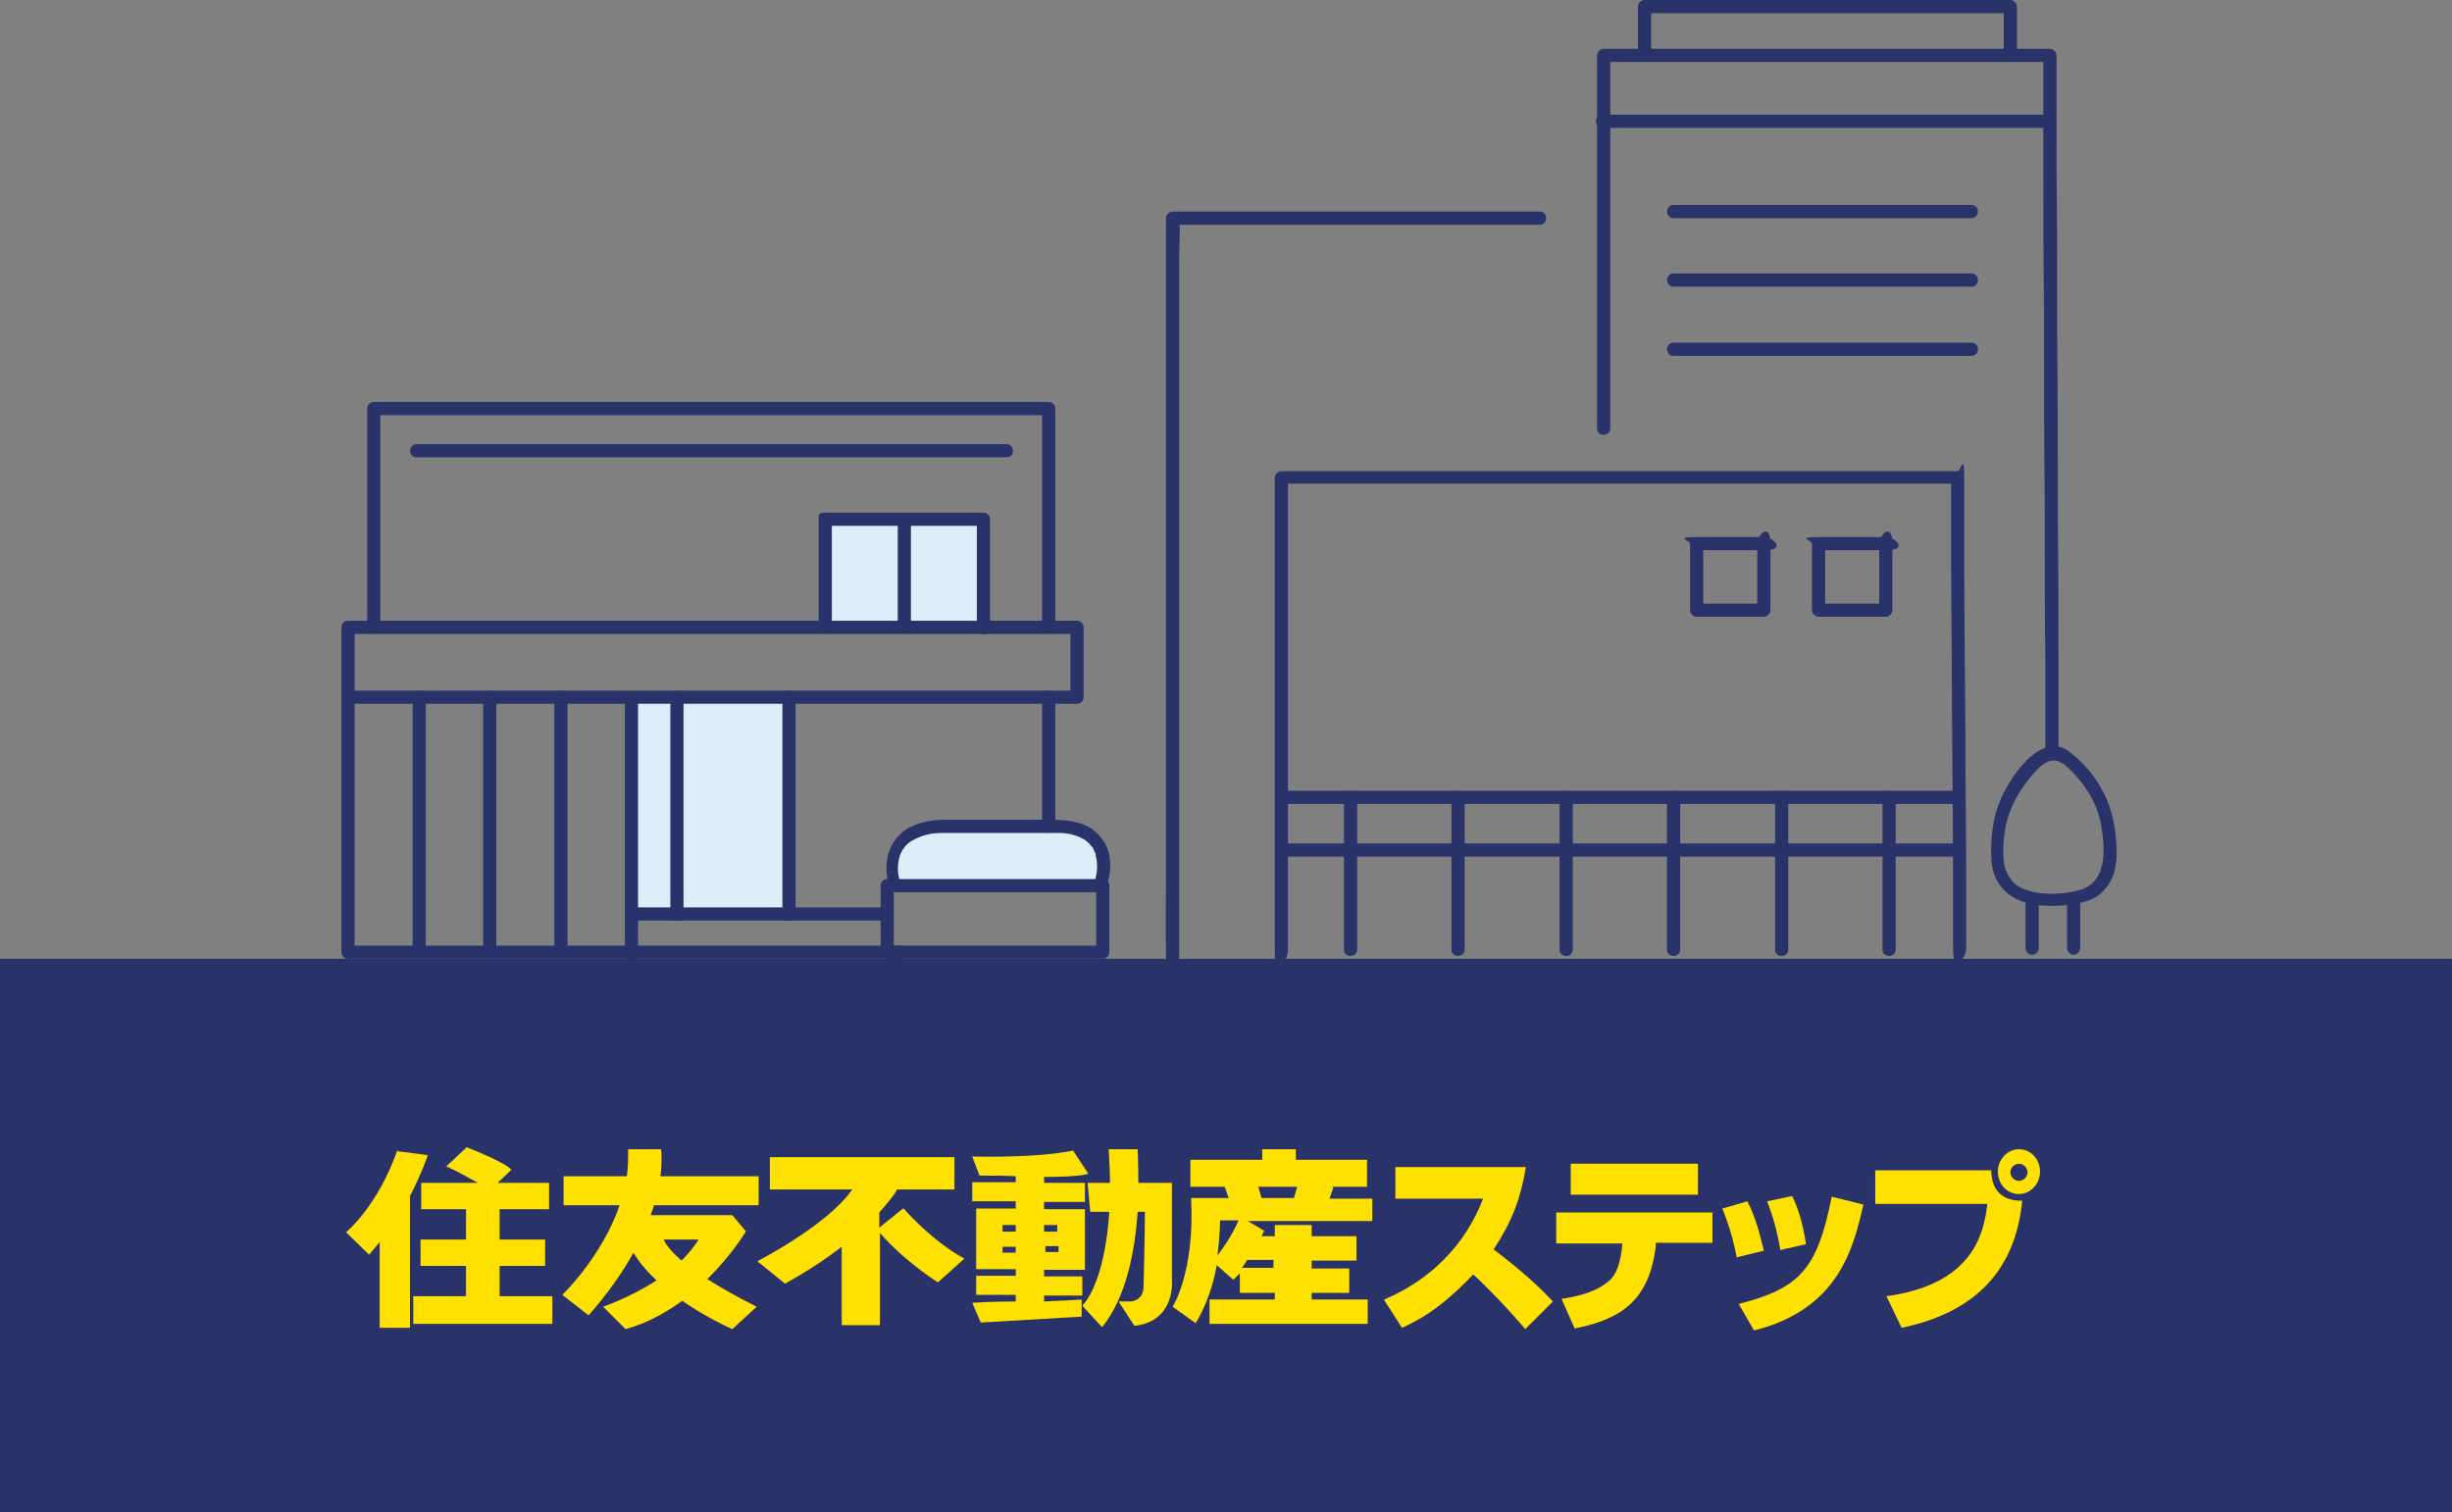 <?xml version="1.0" encoding="UTF-8"?>
<svg xmlns="http://www.w3.org/2000/svg" version="1.1" viewBox="0 0 372 229.5">
  <rect x="0" y="0" width="372" height="229.5" fill="#808080" stroke="none"/>
  <defs>
    <style>
      .cls-1 {
        fill: #293369;
      }

      .cls-2 {
        fill: #ddedf9;
      }

      .cls-3 {
        fill: #ffe101;
      }
    </style>
  </defs>
  <!-- Generator: Adobe Illustrator 28.6.0, SVG Export Plug-In . SVG Version: 1.2.0 Build 709)  -->
  <g>
    <g id="_レイヤー_2">
      <g id="_レイアウト">
        <g>
          <rect class="cls-1" y="145.5" width="372" height="84"/>
          <g>
            <g>
              <path class="cls-2" d="M95.8,105.8v32.9h23.8c0-2.4,0-29.2,0-32.9h-23.9Z"/>
              <path class="cls-2" d="M135.8,134.4c-.6-1.7-.9-4.2.5-6.1,1.1-1.5,3.1-2.8,6.6-2.8h17.4c4.2,0,5.9,1.7,6.8,3.7.4,1,.6,3.6-.2,5.3"/>
              <path class="cls-2" d="M149.3,78.8c-1,0-22.3,0-24,0v16.4h24c0-1.8,0-15.9,0-16.4Z"/>
              <path class="cls-1" d="M158.1,105.8c0,6.5,0,13.1,0,19.6,0,1.3,2,1.3,2,0,0-6.5,0-13.1,0-19.6,0-1.3-2-1.3-2,0Z"/>
              <path class="cls-1" d="M57.7,95.2v-33.2l-1,1h102.4l-1-1c0,7.5,0,15,0,22.4v10.8c0,1.3,2,1.3,2,0,0-10.1,0-20.1,0-30.1v-3.1c0-.5-.4-1-1-1H56.7c-.5,0-1,.4-1,1v33.2c0,1.3,2,1.3,2,0h0Z"/>
              <path class="cls-1" d="M134.6,137.7h-38.7c-1.3,0-1.3,2,0,2h38.7c1.3,0,1.3-2,0-2Z"/>
              <path class="cls-1" d="M118.7,105.8v32.9c0,1.3,2,1.3,2,0v-32.9c0-1.3-2-1.3-2,0Z"/>
              <path class="cls-1" d="M101.7,105.8v32.9c0,1.3,2,1.3,2,0v-32.9c0-1.3-2-1.3-2,0Z"/>
              <path class="cls-1" d="M62.6,105.8v38.4c0,1.3,2,1.3,2,0v-38.4c0-1.3-2-1.3-2,0Z"/>
              <path class="cls-1" d="M73.3,105.8v38.4c0,1.3,2,1.3,2,0v-38.4c0-1.3-2-1.3-2,0h0Z"/>
              <path class="cls-1" d="M84.1,105.8v38.4c0,1.3,2,1.3,2,0v-38.4c0-1.3-2-1.3-2,0Z"/>
              <path class="cls-1" d="M51.8,105.8c0,10.5,0,20.9,0,31.4v7.3c0,1.3,2,1.3,2,0,0-9.9,0-19.9,0-29.8,0-3,0-5.9,0-8.9,0-1.3-2-1.3-2,0h0Z"/>
              <path class="cls-1" d="M136.5,143.5H56.2c-1.1,0-2.2,0-3.2,0h-.1c-1.3,0-1.3,2,0,2h80.3c1.1,0,2.2,0,3.2,0h.1c1.3,0,1.3-2,0-2h0Z"/>
              <path class="cls-1" d="M136.7,134.1c-.6-1.3-.6-2.8-.2-4.2.4-1.1,1.1-2,2.2-2.5,1.3-.7,2.7-1,4.2-1h13.4c1.4,0,2.9,0,4.3,0,1.4,0,2.7.3,3.9,1,.2.1.4.3.6.5.1,0,.2.2.3.3,0,0,.2.3.2.2.2.2.3.4.4.7,0,.1.1.2.2.4s0,.1,0,.2c0,0,0,0,0,0,.4,1.4.3,2.9-.2,4.3-.3.5-.1,1.1.4,1.3.5.3,1.1.1,1.3-.4.7-1.6.9-3.4.6-5.1-.2-1.2-.8-2.2-1.6-3.1-2.2-2.4-5.6-2.3-8.6-2.3h-14.8c-1.7,0-3.5.3-5,1-1.5.7-2.7,2-3.3,3.5-.7,1.8-.7,3.9,0,5.7.2.5.7.8,1.2.7.5-.1.8-.7.7-1.2h0Z"/>
              <path class="cls-1" d="M135.6,144.5v-10.1l-1,1h32.7l-1-1v10.1l1-1h-32.7c-1.3,0-1.3,2,0,2h32.7c.5,0,1-.4,1-1v-10.1c0-.5-.4-1-1-1h-32.7c-.5,0-1,.4-1,1v10.1c0,1.3,2,1.3,2,0h0Z"/>
              <path class="cls-1" d="M150.2,95.2c0-4.8,0-9.6,0-14.3v-2.1c0-.5-.4-1-1-1h-20.5c-1.2,0-2.4,0-3.5,0s-1,.4-1,1v16.4c0,1.3,2,1.3,2,0v-16.4l-1,1h20.8c1.1,0,2.1,0,3.2,0l-1-1c0,4.6,0,9.1,0,13.7v2.8c0,1.3,2,1.3,2,0h0Z"/>
              <path class="cls-1" d="M138.2,95.2v-16.4c0-1.3-2-1.3-2,0v16.4c0,1.3,2,1.3,2,0Z"/>
              <path class="cls-1" d="M63.2,69.4h89.5c1.3,0,1.3-2,0-2H63.2c-1.3,0-1.3,2,0,2Z"/>
              <path class="cls-1" d="M52.8,96.2h110.6l-1-1v10.6l1-1H52.8l1,1v-10.6c0-1.3-2-1.3-2,0v10.6c0,.5.4,1,1,1h110.6c.5,0,1-.4,1-1v-10.6c0-.5-.4-1-1-1H52.8c-1.3,0-1.3,2,0,2Z"/>
              <path class="cls-1" d="M96.8,144.5v-33.7c0-1.5,0-3.1,0-4.6h0c0-1.4-2-1.4-2-.1v38.5c0,1.3,2,1.3,2,0Z"/>
            </g>
            <g id="border">
              <path class="cls-1" d="M306,8.2V1C306,.5,305.5,0,305,0h-55.5C248.9,0,248.5.5,248.5,1v7.2c0,1.3,2,1.3,2,0V1l-1,1h55.5l-1-1v7.2c0,1.3,2,1.3,2,0h0Z"/>
              <path class="cls-1" d="M298.3,144.1c0-8.5,0-17-.1-25.5,0-11.3-.2-22.7-.2-34,0-4,0-8.1,0-12.1s-.5-1-1-1h-102.6c-.5,0-1,.5-1,1,0,6.7,0,13.3,0,19.9,0,12,0,24,0,36,0,5.3,0,10.6,0,15.8s2,1.3,2,0c0-10.6,0-21.1,0-31.7,0-10.9,0-21.8,0-32.7,0-2.5,0-4.9,0-7.4l-1,1h102.6l-1-1c0,8.8,0,17.5.1,26.2,0,11.3.2,22.6.2,33.8,0,3.9,0,7.7,0,11.6s2,1.3,2,0h0Z"/>
              <path class="cls-1" d="M233.6,32.1h-55.7c-.5,0-1,.5-1,1v98.5c0,4.5-.1,9.1,0,13.6v.3c0,1.3,2,1.3,2,0V38.6c0-1.7.2-3.4,0-5.1,0-.1,0-.3,0-.4l-1,1h55.7c1.3,0,1.3-2,0-2h0Z"/>
              <path class="cls-1" d="M220.2,121v23.1c0,1.3,2,1.3,2,0v-23.1c0-1.3-2-1.3-2,0h0Z"/>
              <path class="cls-1" d="M203.9,121v23.1c0,1.3,2,1.3,2,0v-23.1c0-1.3-2-1.3-2,0h0Z"/>
              <path class="cls-1" d="M236.6,121v23.1c0,1.3,2,1.3,2,0v-23.1c0-1.3-2-1.3-2,0h0Z"/>
              <path class="cls-1" d="M252.9,121v23.1c0,1.3,2,1.3,2,0v-23.1c0-1.3-2-1.3-2,0h0Z"/>
              <path class="cls-1" d="M269.3,121v23.1c0,1.3,2,1.3,2,0v-23.1c0-1.3-2-1.3-2,0h0Z"/>
              <path class="cls-1" d="M285.6,121v23.1c0,1.3,2,1.3,2,0v-23.1c0-1.3-2-1.3-2,0h0Z"/>
              <path class="cls-1" d="M312.3,114.1c0-3.9,0-7.8,0-11.7,0-7.8,0-15.7-.1-23.5,0-9.4,0-18.8-.1-28.3,0-8.5,0-17-.1-25.5,0-5.3,0-10.5,0-15.8v-.9c0-.5-.5-1-1-1h-67.7c-.5,0-1,.5-1,1,0,11.7,0,23.4,0,35.1,0,7.2,0,14.3,0,21.5,0,1.3,2,1.3,2,0,0-17.8,0-35.6,0-53.4v-3.2l-1,1h67.7l-1-1c0,4.7,0,9.4,0,14.1,0,8.2,0,16.5.1,24.7,0,9.4,0,18.9.1,28.3,0,8.2,0,16.3.1,24.5,0,4.5,0,9,0,13.5v.6c0,1.3,2,1.3,2,0h0Z"/>
              <path class="cls-1" d="M299.1,31.1h-45.2c-1.3,0-1.3,2,0,2h45.2c1.3,0,1.3-2,0-2h0Z"/>
              <path class="cls-1" d="M310.7,17.4h-67.6c-1.3,0-1.3,2,0,2h67.6c1.3,0,1.3-2,0-2h0Z"/>
              <path class="cls-1" d="M299.1,41.5h-45.2c-1.3,0-1.3,2,0,2h45.2c1.3,0,1.3-2,0-2h0Z"/>
              <path class="cls-1" d="M299.1,52h-45.2c-1.3,0-1.3,2,0,2h45.2c1.3,0,1.3-2,0-2h0Z"/>
              <path class="cls-1" d="M297.2,128h-102.8c-1.3,0-1.3,2,0,2h102.8c1.3,0,1.3-2,0-2h0Z"/>
              <path class="cls-1" d="M297.2,120h-102.8c-1.3,0-1.3,2,0,2h102.8c1.3,0,1.3-2,0-2h0Z"/>
              <path class="cls-1" d="M267.7,81.5c-3.4,0-6.9,0-10.3,0s-1,.5-1,1v10.1c0,.5.5,1,1,1h10.2c.5,0,1-.5,1-1,0-3.4,0-6.7,0-10.1s-2-1.3-2,0c0,3.4,0,6.7,0,10.1l1-1h-10.2l1,1v-10.1l-1,1c3.4,0,6.9,0,10.3,0s1.3-2,0-2Z"/>
              <path class="cls-1" d="M286.2,81.5c-3.4,0-6.9,0-10.3,0s-1,.5-1,1v10.1c0,.5.5,1,1,1h10.2c.5,0,1-.5,1-1,0-3.4,0-6.7,0-10.1s-2-1.3-2,0c0,3.4,0,6.7,0,10.1l1-1h-10.2l1,1v-10.1l-1,1c3.4,0,6.9,0,10.3,0s1.3-2,0-2Z"/>
              <path class="cls-1" d="M313.9,114c-4.2-2.9-8.4,3.3-10,6.5-1.2,2.4-1.7,4.9-1.8,7.6-.1,2.4,0,4.7,1.6,6.6,2.4,2.9,6.9,3,10.4,2.6,1.9-.3,3.8-.7,5.1-2.2,1.7-1.8,2-4.1,1.9-6.4-.1-2.9-.6-5.7-1.9-8.3-1.2-2.4-3-4.6-5.1-6.2-1-.8-2.4.6-1.4,1.4,3,2.4,5.5,5.9,6.1,9.8.6,3.5.9,8.6-3.4,9.7-2.6.7-5.9.8-8.4-.2-1.8-.7-2.8-2.4-3-4.2-.2-2,0-4.3.5-6.2.6-2.2,1.7-4.2,3.1-6,1.2-1.5,3.2-4.1,5.2-2.7,1.1.7,2.1-1,1-1.7h0Z"/>
              <path class="cls-1" d="M313.6,136.8v7.1c0,.5.5,1,1,1s1-.5,1-1v-7.1c0-.5-.5-1-1-1s-1,.5-1,1h0Z"/>
              <path class="cls-1" d="M307.3,136.8v7.1c0,.5.5,1,1,1s1-.5,1-1v-7.1c0-.5-.5-1-1-1s-1,.5-1,1h0Z"/>
            </g>
          </g>
        </g>
      </g>
      <g>
        <g>
          <path class="cls-3" d="M113.2,186.9l-2.1-2.5h-12.4c.2-.5.4-1,.5-1.5h15.9v-4.4h-14.9c.3-2.6.1-4.1.1-4.1h-5c0,1.4,0,2.8-.2,4.1h-9.6v4.4h8.5c-2.7,7.9-8.7,13.6-8.7,13.6l4,3.1c3-3.4,5.2-6.6,6.8-9.5.9,1.5,2.1,2.9,3.5,4.2-4,2.6-8.1,4-8.1,4l3.4,3.4c3.3-.9,6.1-2.5,8.6-4.3,3.9,2.7,7.6,4.3,7.6,4.3l3.7-3.4c-3.2-1.6-5.6-3-7.5-4.2,3.8-3.7,5.9-7.3,5.9-7.3M103.4,191.3c-2.4-2.1-2.7-3.2-2.7-3.2h5.3c-.7,1.1-1.6,2.2-2.6,3.2"/>
          <path class="cls-3" d="M137,183.4l-3.6,2.9v-2.3c1.4-1.6,2.4-2.8,2.7-3.5h8.7v-4.9h-28v4.9h12.5c-3.7,5.4-14.4,10.9-14.4,10.9l4.2,3.4c3.6-2,6.4-3.9,8.6-5.6v11.9h5.8v-14c3.8,4.4,8.8,7.5,8.8,7.5l4-3.6c-5.1-2.8-9.2-7.6-9.2-7.6"/>
          <path class="cls-3" d="M60.3,174.5c-3,8.6-7.8,12.5-7.8,12.5l3.5,3.4,1.6-1.9v13s4.6,0,4.6,0v-20c1.9-3.7,2.7-6.2,2.7-6.2l-4.6-.6Z"/>
          <path class="cls-3" d="M75.8,192.1h6.9v-4h-6.9v-4.6h7.5v-4h-7.8l2.1-2c-1.1-1.2-6.8-3.4-6.8-3.4l-3.1,2.9c1,.4,3.2,1.6,4.8,2.5h-8.6v4h6.8v4.6h-6.9v4h6.9v4.6h-8v4.2h21.1v-4.2h-8v-4.6Z"/>
          <path class="cls-3" d="M164.1,198.1v-.9c-1.3.1-3.4.2-5.7.3v-.9h5.8v-2.9h-5.8v-1h6.2v-9.2h-6.2v-1.1h6.2v-2.9h-6.2v-.9c5.9,0,6.7-.5,6.7-.5l-2.3-3.5c-5.8,1.2-15.3.9-15.3.9l1.1,2.9c2.1,0,3.9,0,5.5.1v.9h-6.6v2.9h6.6v1.1h-6v9.2h6v1h-6v2.9h6v1c-3.6,0-6.6.2-6.6.2l1.3,3c5.3-.3,15.3-.9,15.3-.9v-1.7h0c0,0,0,0,0-.1M160.6,190h-2v-.9h2v.9ZM158.4,185.9h2v1h-2v-1ZM154.1,190.1h-2v-.9h2v.9ZM154.1,186.9h-2v-1h2v1Z"/>
          <path class="cls-3" d="M177.7,179.5h-5c0-3-.1-5.1-.1-5.1h-4.4c.1,1.8.2,3.5.2,5.1h-3.4l.4,4.4h2.9c-.7,10.4-3.6,13.8-4.1,14.2h0c0,.1,3,3.3,3,3.3,3.7-4.5,5-11.7,5.4-17.5h1.1c0,2.7-.2,11.3-.2,11.3,0,2.2-1.9,2.3-1.9,2.3h-1.9l2.4,3.7c6.4-.7,5.7-7.1,5.7-7.1v-14.6Z"/>
          <path class="cls-3" d="M202,180.1h5.4v-4.1h-10.8v-1.6h-5.1v1.6h-10.9v4.1h5.2l.6,1.7h-5.7c.6,11.3-2.8,16.5-2.8,16.5l3.5,2.5c1.7-2.8,2.7-6,3.2-8.8l2.5,2.2c.3-.3.7-.6,1-1v3h5.3v1h-9.9v3.7h24v-3.7h-8.5v-1h5.7v-3.7h-5.7v-1.2h6.8v-3.7h-6.8v-1.7h-5.6v1.7h-2c.2-.5.4-.8.4-.8-.7-.5-1.7-1-2.5-1.5h18.9v-3.4h-6.5l.6-1.7M184.7,190.5c.4-3.1.4-5.3.4-5.3h2.8c-.9,2.1-2.3,4.2-3.2,5.3M189.2,191.2h4v1.2h-4.8c.3-.4.6-.8.8-1.2M196.3,181.8h-4.9l-.5-1.7h5.9l-.5,1.7Z"/>
        </g>
        <g>
          <path class="cls-3" d="M210,197.2c6.9-2.9,12.3-8.2,15-15.3h-13.3v-4.8h19.8c-.8,4.9-2.2,8.4-4.9,12.5,4.9,3.7,7.5,6.3,9,7.9l-4.2,4.2c-2.7-3.2-6.3-6.9-7.9-8.3-5.4,5.7-8.9,7.2-10.8,8.1l-2.7-4.2Z"/>
          <path class="cls-3" d="M259.8,183.9v4.7h-8.6v.5c-1,8.3-5.3,11.1-12.3,12.5l-2-4.5c1.5-.2,5.5-.9,7.5-3,1.5-1.6,1.6-4.6,1.7-4.9v-.5c0,0-10,0-10,0v-4.7h23.8ZM257.6,176.6v4.7h-19.3v-4.7h19.3Z"/>
          <path class="cls-3" d="M263.5,190.9c-.3-1.6-.9-4.3-2.2-7.5l3.8-1.1c1.2,2.3,1.9,5,2.5,7.5l-4.1,1ZM263.7,197.9c9.4-2.4,12-5.3,14.2-16.3l4.8,1.2c-1.5,6.5-3.7,15.9-16.6,19.1l-2.3-4ZM270.1,189.7c-.6-3.6-1.3-5.5-2-7.4l3.8-.8c1.4,2.8,1.9,6.1,2.1,7.3l-3.9.9Z"/>
          <path class="cls-3" d="M302.1,177.6c0,3,1.7,4.7,4.7,4.6-1.1,11.2-7.8,17.1-18.3,19.3l-2.3-4.8c13.2-1.8,14.8-9.6,15.3-14h-17v-5.1h17.6ZM306.3,181.2c-1.8,0-3.2-1.5-3.2-3.4s1.5-3.4,3.2-3.4c1.8,0,3.2,1.5,3.2,3.4s-1.5,3.4-3.2,3.4ZM306.3,176.6c-.7,0-1.3.6-1.3,1.3s.6,1.3,1.3,1.3,1.3-.6,1.3-1.3-.6-1.3-1.3-1.3Z"/>
        </g>
      </g>
    </g>
  </g>
</svg>